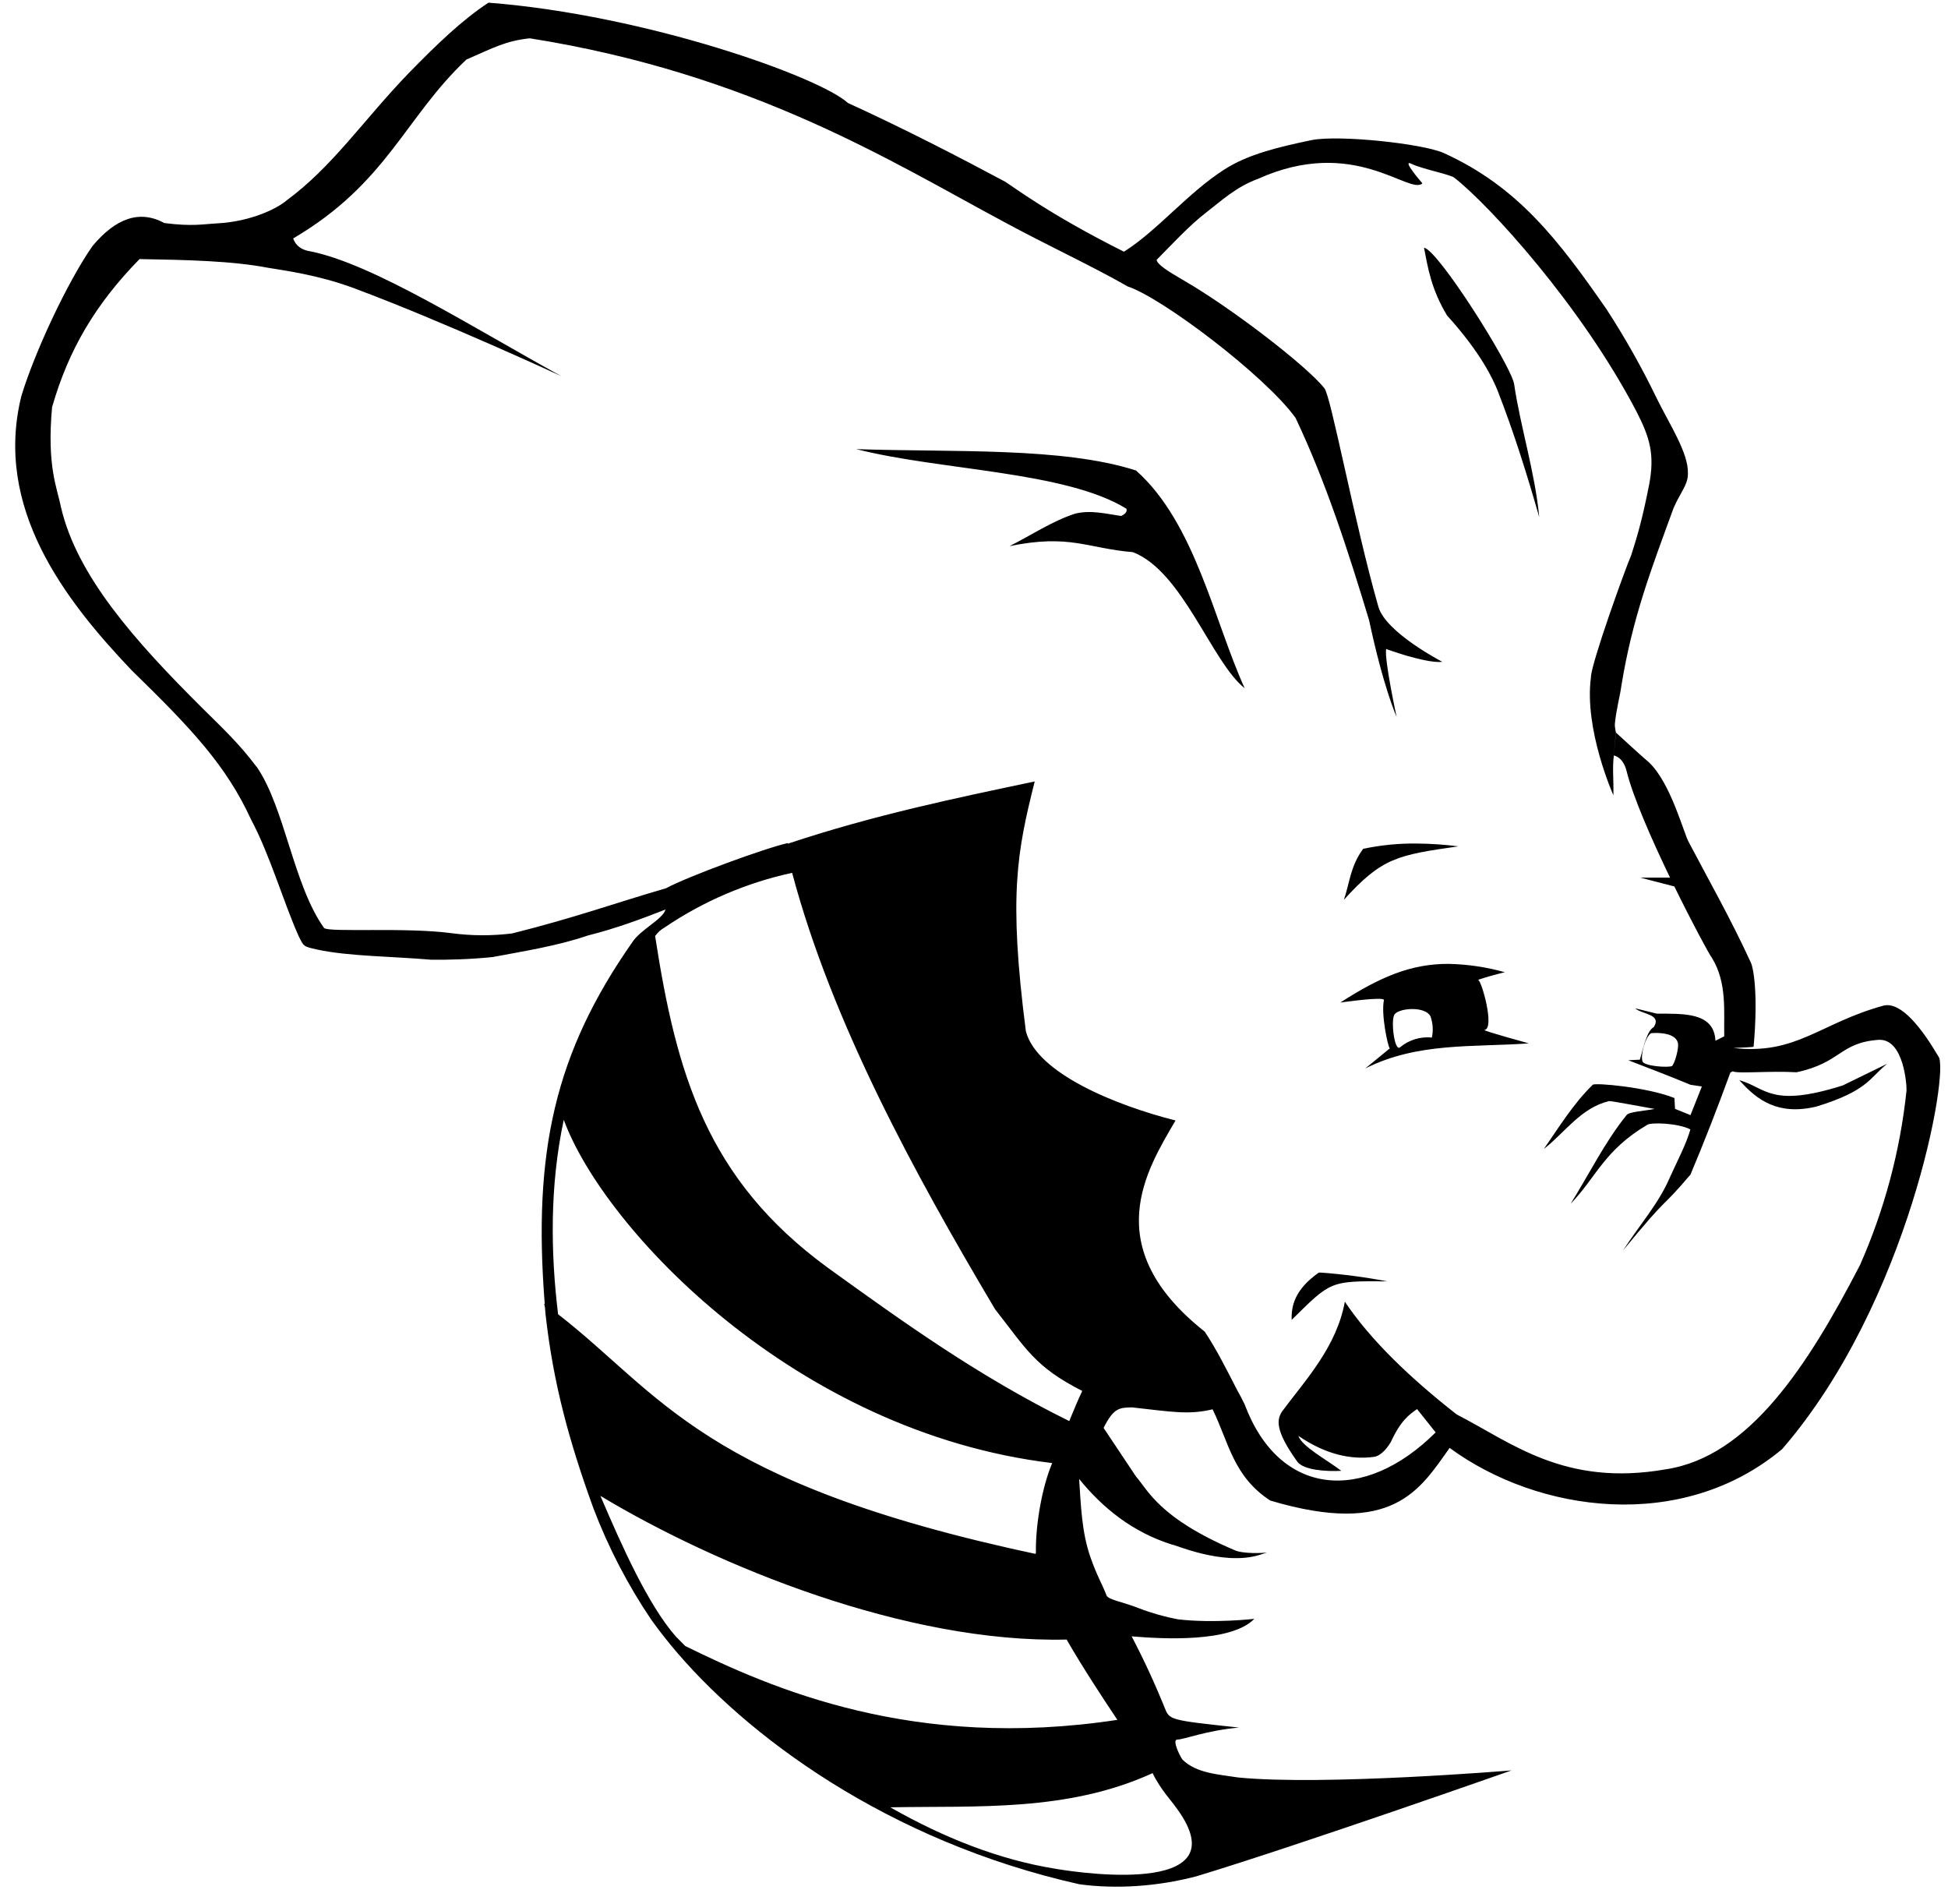 <?xml version="1.0" encoding="UTF-8"?> <svg xmlns="http://www.w3.org/2000/svg" width="88" height="86" viewBox="0 0 88 86" fill="none"><path d="M22.073 0.117C20.874 0.9 19.718 2.019 18.471 3.295C16.41 5.429 15.04 7.513 12.942 9.056C12.522 9.419 11.344 9.998 9.862 10.085C9.166 10.121 8.71 10.238 7.427 10.074C6.297 9.462 5.224 9.861 4.177 11.114C3.028 12.767 1.568 15.905 0.966 17.883C-0.284 22.92 2.898 27.072 5.949 30.275C8.663 32.92 10.224 34.58 11.34 37.011C12.185 38.587 12.808 40.751 13.485 42.265C13.728 42.747 13.678 42.743 14.337 42.888C15.75 43.193 17.721 43.193 19.471 43.345C20.229 43.356 21.269 43.327 22.254 43.225C23.613 42.968 25.207 42.718 26.548 42.254C27.852 41.928 29.019 41.486 30.066 41.077C29.932 41.533 28.932 41.979 28.559 42.562C25.073 47.548 24.066 52.001 24.609 58.904L24.581 58.879L24.62 59.06L24.642 59.339C24.994 62.506 25.722 65.136 26.816 68.144C27.488 69.904 28.36 71.582 29.414 73.144C29.675 73.51 29.965 73.887 30.276 74.267H30.269L30.287 74.282C33.657 78.376 40.092 83.159 48.76 85.102C50.416 85.326 52.293 85.207 54.061 84.739C58.742 83.319 68.283 79.96 68.283 79.96C68.283 79.96 59.815 80.663 55.934 80.279C55.036 80.138 54.05 80.09 53.423 79.478C53.314 79.344 52.934 78.572 53.18 78.569C53.517 78.558 54.485 78.159 55.97 78.025C52.793 77.684 52.836 77.688 52.604 77.108C52.163 76.017 51.668 74.948 51.122 73.905C52.521 74.025 55.615 74.195 56.663 73.115C56.663 73.115 54.833 73.325 53.217 73.137C52.618 73.025 52.031 72.859 51.463 72.641C50.738 72.354 50.14 72.267 49.999 72.083C49.745 71.441 49.579 71.227 49.274 70.369C48.861 69.227 48.829 67.959 48.749 66.796C49.807 68.1 51.155 69.198 52.941 69.76C52.963 69.713 55.253 70.756 56.92 70.22L57.239 70.115C57.076 70.148 56.126 70.188 55.757 70.006C52.372 68.564 51.861 67.307 51.314 66.68L49.854 64.491C50.3 63.604 50.55 63.571 51.14 63.564C52.919 63.76 53.695 63.912 54.778 63.651C55.514 65.158 55.709 66.676 57.38 67.771C62.935 69.423 64.141 67.281 65.486 65.394C69.486 68.329 75.994 69.231 80.512 65.444C86.259 58.795 88.078 48.313 87.567 47.715C86.85 46.497 85.911 45.24 85.103 45.414C82.219 46.2 81.153 47.66 78.302 47.331C78.642 47.309 79.215 47.302 79.219 47.269C79.436 44.852 79.2 43.682 79.095 43.479C78.226 41.569 77.088 39.559 76.298 38.051C76.091 37.739 75.49 35.362 74.486 34.428C74.051 34.058 73.001 33.087 73.001 33.087L72.906 34.12C72.906 34.12 73.32 34.181 73.479 34.819C73.765 35.986 74.613 37.913 75.443 39.638H74.102L75.638 40.037C76.465 41.722 77.222 43.124 77.331 43.254C78.03 44.385 77.867 45.693 77.892 46.805L77.494 47.005C77.432 45.697 76.026 45.791 74.841 45.78L73.87 45.541C74.167 45.816 75.081 45.794 74.711 46.385C74.399 46.552 74.258 47.262 74.08 47.86L73.555 47.885C74.483 48.248 75.345 48.566 76.367 48.994L76.881 49.07L76.367 50.364L75.668 50.081L75.642 49.592C74.41 49.099 72.037 48.892 71.95 48.994C71.073 49.853 70.435 50.893 69.743 51.893C70.692 51.154 71.41 50.038 72.689 49.73C72.79 49.719 74.059 49.965 74.747 50.085C74.305 50.175 73.588 50.208 73.479 50.364C72.504 51.567 71.79 53.03 70.953 54.367C72.109 53.175 72.461 51.954 74.421 50.798C74.584 50.69 75.78 50.715 76.363 51.009C76.178 51.672 75.758 52.462 75.421 53.208C74.939 54.342 74.022 55.386 73.32 56.476C75.523 53.795 74.896 54.777 76.367 53.049C76.983 51.585 77.599 50.005 78.168 48.443L78.276 48.385C78.472 48.505 79.979 48.356 81.157 48.429C83.183 47.994 83.096 47.099 84.846 46.965C86.023 46.874 86.143 49.088 86.125 49.262C85.839 51.981 85.129 54.639 84.023 57.139C81.661 61.698 79.012 65.792 75.254 66.361C70.671 67.162 68.29 65.158 65.805 63.883L64.855 64.694C61.627 67.908 57.793 67.622 56.224 63.422L56.213 63.401C56.109 63.186 55.998 62.974 55.88 62.767C55.42 61.875 54.974 60.973 54.423 60.143C49.575 56.31 51.814 52.817 53.104 50.606C50.408 49.925 46.836 48.476 46.343 46.574C45.549 40.414 45.952 38.457 46.742 35.294C43.133 36.055 39.473 36.812 35.592 38.105L35.589 38.077C34.552 38.308 31.074 39.584 30.088 40.117C27.852 40.765 25.994 41.443 23.142 42.157C22.236 42.271 21.319 42.269 20.413 42.149C18.363 41.87 14.866 42.12 14.641 41.914C13.254 39.975 12.873 36.504 11.605 34.645L11.59 34.627L11.572 34.612C10.837 33.616 9.974 32.808 9.126 31.967C6.086 28.942 3.488 26.021 2.76 22.93C2.579 22.017 2.108 21.072 2.354 18.372L2.361 18.358L2.365 18.347C3.097 15.821 4.285 13.763 6.304 11.701C8.405 11.738 10.482 11.781 12.101 12.093C12.844 12.216 14.388 12.419 15.982 13.013C20.022 14.517 25.356 16.988 25.356 16.988C21.352 14.789 16.877 11.933 14.047 11.357C13.623 11.296 13.366 11.104 13.243 10.77C17.493 8.27 18.272 5.328 21.069 2.69C22.348 2.132 22.845 1.849 23.932 1.73C33.983 3.32 40.31 7.321 45.31 9.998C47.339 11.1 49.187 11.937 50.952 12.941C52.495 13.448 57.159 16.974 58.525 18.872C59.913 21.796 60.924 24.96 61.848 28.011C62.511 31.116 63.09 32.373 63.09 32.373C63.09 32.373 62.529 29.779 62.619 29.311C63.206 29.529 64.583 29.964 65.156 29.891C65.156 29.891 62.601 28.572 62.268 27.405C61.195 23.662 60.116 17.836 59.826 17.532C59.007 16.502 55.594 13.89 53.499 12.68C52.709 12.223 52.282 11.941 52.249 11.738C52.916 11.064 53.742 10.169 54.485 9.6C55.191 9.056 55.84 8.44 56.829 8.078C61.177 6.118 63.663 8.828 64.257 8.281C64.257 8.281 63.319 7.208 63.736 7.386C64.159 7.614 65.547 7.886 65.699 8.027C67.283 9.266 71.428 13.799 73.925 18.582C74.526 19.753 74.769 20.524 74.49 21.934C74.211 23.347 73.997 24.123 73.693 25.065C73.417 25.695 71.863 30.011 71.87 30.59C71.555 32.956 72.885 35.92 72.885 35.92C72.896 35.116 72.834 34.688 72.906 34.112L72.997 33.083C72.997 33.083 72.939 32.812 72.95 32.703C73.019 31.993 73.193 31.395 73.243 30.985C73.743 27.895 74.609 25.67 75.599 22.956C75.888 22.271 76.269 21.89 76.251 21.369C76.269 20.445 75.439 19.202 74.841 17.988C74.169 16.599 73.411 15.253 72.569 13.959C70.41 10.854 68.573 8.426 65.203 6.904C64.261 6.491 60.55 6.085 59.268 6.324C57.713 6.65 56.38 6.969 55.311 7.654C53.637 8.727 52.318 10.39 50.774 11.368C47.354 9.658 45.702 8.379 45.397 8.201C43.364 7.114 40.926 5.849 38.303 4.65C37.041 3.487 29.229 0.679 22.073 0.121V0.117ZM57.239 70.115C57.253 70.115 57.264 70.111 57.264 70.108L57.239 70.115ZM64.33 11.191C64.511 12.133 64.659 13.064 65.37 14.249C66.891 15.926 67.439 17.111 67.652 17.637C68.395 19.543 68.99 21.448 69.533 23.354C69.352 21.369 68.674 19.238 68.399 17.34C68.243 16.47 64.942 11.252 64.33 11.191ZM38.683 20.285C42.491 21.253 48.136 21.278 50.887 22.977C50.927 23.126 50.814 23.224 50.648 23.304C49.97 23.209 49.3 23.025 48.582 23.195C47.531 23.532 46.596 24.17 45.604 24.666C48.336 24.108 49.1 24.764 51.177 24.938C53.423 25.793 54.746 29.92 56.228 31.083C54.858 28.087 53.992 23.619 51.318 21.249C47.995 20.184 43.103 20.434 38.683 20.285ZM64 38.098C63.187 38.088 62.375 38.168 61.58 38.337C61 39.116 60.964 39.906 60.71 40.638C62.435 38.736 63.12 38.62 65.881 38.225C65.255 38.146 64.63 38.103 64 38.098ZM35.784 39.421C37.581 46.16 41.277 52.947 44.952 59.132C46.365 60.93 46.752 61.734 48.89 62.821C48.713 63.194 48.517 63.654 48.303 64.183C44.201 62.158 40.813 59.719 37.404 57.263C31.925 53.262 30.555 48.501 29.595 42.276C29.709 42.115 29.858 41.981 30.03 41.885C31.773 40.704 33.727 39.868 35.784 39.421ZM65.442 43.533C63.754 43.526 62.359 44.113 60.547 45.28C60.547 45.28 62.554 44.99 62.518 45.171C62.384 45.805 62.692 47.255 62.782 47.352L62.804 47.334C62.804 47.356 62.793 47.363 62.782 47.352L61.674 48.258C64.043 47.066 66.533 47.305 69.062 47.124C69.062 47.124 66.931 46.537 67.062 46.519C67.537 46.45 66.935 44.298 66.772 44.251C67.171 44.121 67.574 44.007 67.982 43.91C67.155 43.678 66.301 43.551 65.442 43.533ZM63.822 45.573C64.163 45.577 64.507 45.675 64.62 45.9C64.731 46.207 64.753 46.54 64.685 46.86C64.429 46.834 64.171 46.86 63.926 46.934C63.68 47.009 63.452 47.131 63.254 47.294C62.996 47.548 62.808 46.037 63.007 45.802C63.13 45.657 63.478 45.57 63.822 45.573ZM74.754 46.653C75.059 46.65 75.682 46.686 75.794 47.088C75.867 47.313 75.642 48.066 75.533 48.146C75.367 48.229 74.243 48.157 74.196 47.925C74.102 47.65 74.33 46.816 74.588 46.664L74.754 46.653ZM85.251 48.045L83.248 49.023C79.987 50.052 79.791 49.132 78.573 48.784C79.378 49.7 80.338 50.385 82.045 49.98C84.382 49.269 84.462 48.675 85.251 48.045ZM25.468 50.577C27.28 55.505 35.929 64.687 47.535 66.079L47.506 66.144C47.107 67.108 46.774 68.767 46.796 70.144L46.774 70.18C31.719 66.974 29.853 62.955 25.211 59.357C24.874 56.574 24.831 53.552 25.468 50.577ZM59.681 57.476C59.605 57.476 59.561 57.476 59.561 57.487C58.489 58.248 58.329 58.98 58.351 59.611C60.13 57.861 60.065 57.853 62.663 57.871C61.677 57.683 60.682 57.551 59.681 57.476ZM60.753 58.792C60.373 60.846 58.989 62.306 57.916 63.749C57.702 64.086 57.55 64.546 58.601 66.01C58.884 66.401 59.906 66.466 60.594 66.43C59.895 65.901 58.826 65.339 58.652 64.85C59.887 65.694 61.032 65.937 62.069 65.799C62.304 65.774 62.598 65.52 62.826 65.136C63.286 64.144 63.648 63.904 64.014 63.64L64.855 64.694L65.805 63.883C63.699 62.234 61.927 60.538 60.753 58.792ZM27.124 67.561C32.414 70.742 40.944 74.224 48.184 74.05C48.908 75.307 49.774 76.626 50.477 77.677C41.259 79.079 34.867 76.26 30.958 74.344L30.534 73.916C29.284 72.499 28.084 69.811 27.124 67.561ZM52.068 80.083C52.43 80.833 53.017 81.456 53.057 81.54C56.159 85.584 49.148 84.652 47.702 84.406C45.129 83.996 42.611 82.989 40.219 81.627C44.111 81.551 48.22 81.844 52.068 80.083Z" fill="black"></path></svg> 